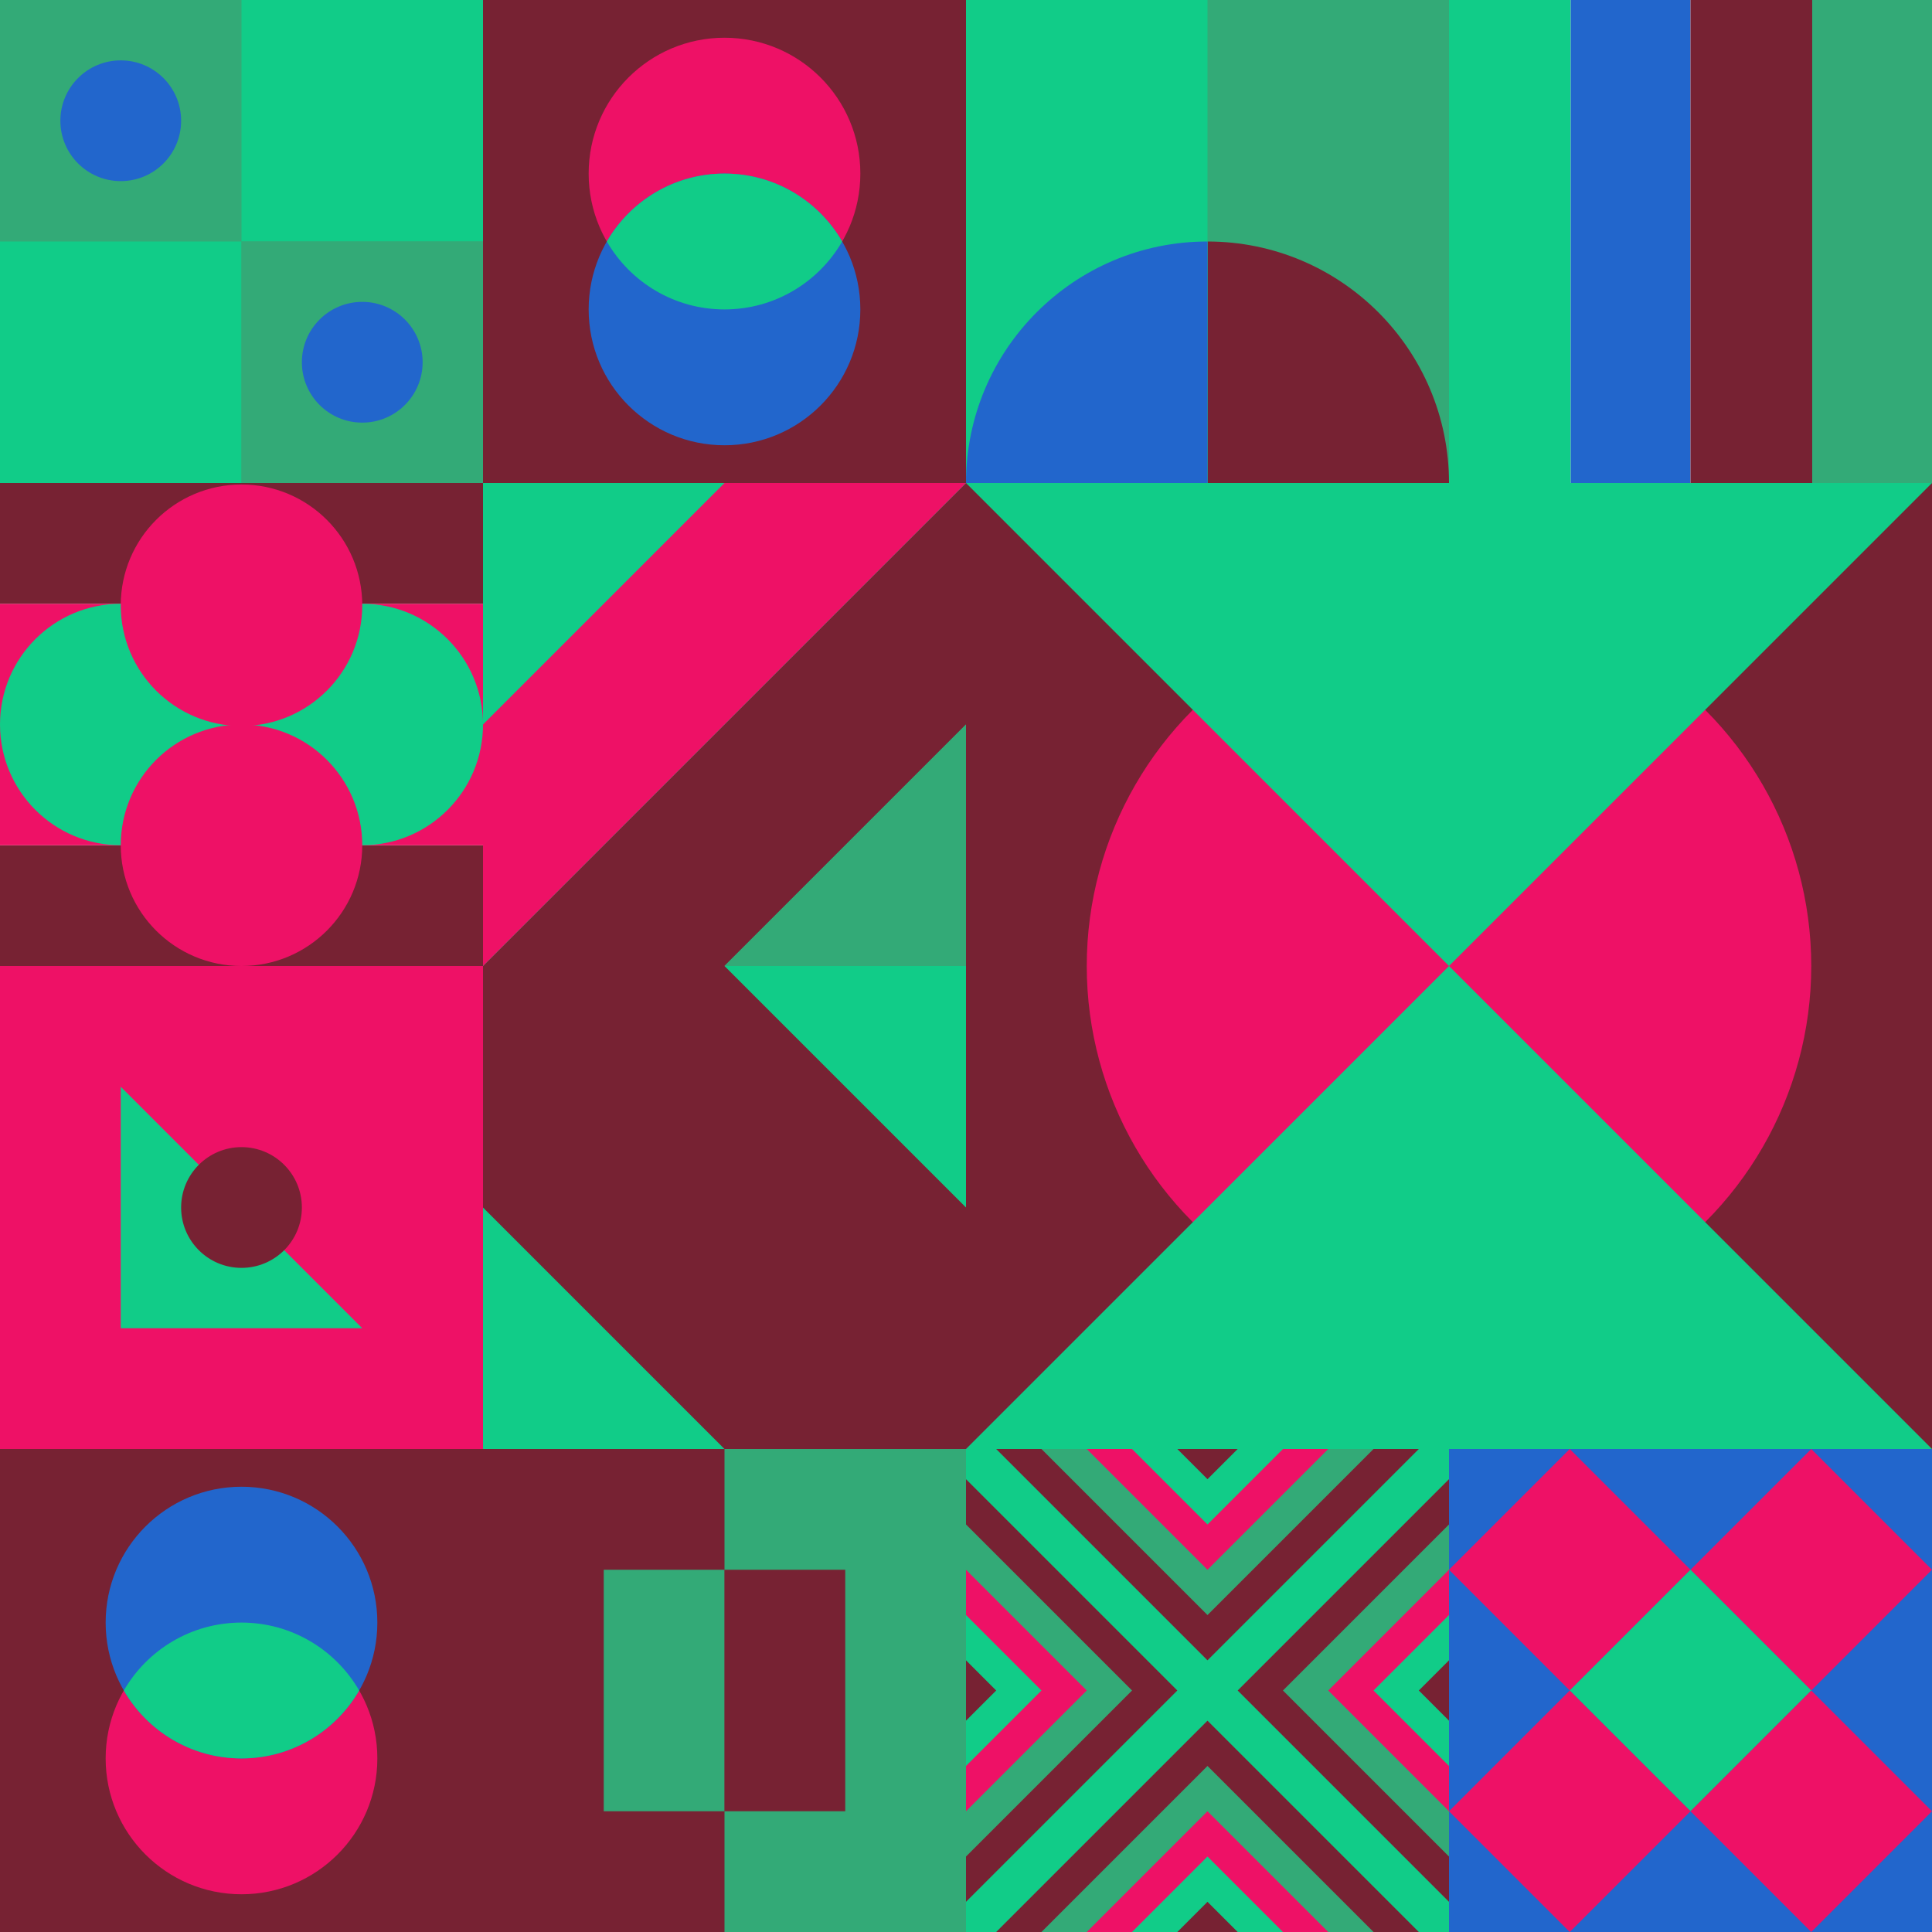 <svg id="geo" xmlns="http://www.w3.org/2000/svg" width="1280" height="1280" viewBox="0 0 1280 1280" fill="none" style="width:640px;height:640px"><g class="svg-image"><g class="block-0" transform="translate(0,0), scale(1), rotate(0, 160, 160)" height="320" width="320" clip-path="url(#trim)"><style>@keyframes geo-14-a0_t{0%,13.636%{transform:translate(80px,80px);animation-timing-function:ease-in-out}50%,63.636%{transform:translate(80px,240px);animation-timing-function:ease-in-out}to{transform:translate(240px,240px)}}@keyframes geo-14-a1_t{0%,13.636%{transform:translate(240px,240px);animation-timing-function:ease-in-out}50%,63.636%{transform:translate(240px,80px);animation-timing-function:ease-in-out}to{transform:translate(80px,80px)}}</style><rect width="320" height="320" fill="#33aa77"/><rect width="320" height="320" fill="#33aa77" transform="rotate(-90 160 160)"/><rect width="160" height="160" fill="#11cc88" transform="rotate(-90 160 0)"/><rect width="160" height="160" fill="#11cc88" transform="matrix(0 -1 -1 0 160 320)"/><rect width="160" height="160" fill="#33aa77" transform="matrix(0 -1 -1 0 320 320)"/><circle fill="#2266cc" transform="translate(80 80)" style="animation:2.2s ease-in-out infinite both geo-14-a0_t" r="40"/><circle fill="#2266cc" transform="translate(240 240)" style="animation:2.2s ease-in-out infinite both geo-14-a1_t" r="40"/></g><g class="block-1" transform="translate(320,0), scale(1), rotate(270, 160, 160)" height="320" width="320" clip-path="url(#trim)"><rect width="320" height="320" fill="#772233"/><circle cx="205" cy="160" r="90" fill="#ee1166"/><circle cx="115" cy="160" r="90" fill="#2266cc"/><path fill-rule="evenodd" clip-rule="evenodd" d="M160 237.959c26.901-15.561 45-44.646 45-77.959s-18.099-62.398-45-77.96c-26.901 15.562-45 44.647-45 77.96 0 33.313 18.099 62.398 45 77.959Z" fill="#11cc88"/></g><g class="block-2" transform="translate(640,0), scale(1), rotate(0, 160, 160)" height="320" width="320" clip-path="url(#trim)"><rect width="320" height="320" fill="#772233"/><rect y="320" width="320" height="320" transform="rotate(-90 0 320)" fill="#33aa77"/><path d="M160 320V160C248.366 160 320 231.634 320 320H160Z" fill="#772233"/><rect y="320" width="320" height="160" transform="rotate(-90 0 320)" fill="#11cc88"/><path d="M160 320V160C71.634 160 0 231.634 0 320H160Z" fill="#2266cc"/></g><g class="block-3" transform="translate(960,0), scale(1), rotate(0, 160, 160)" height="320" width="320" clip-path="url(#trim)"><rect width="320" height="320" fill="white"/><rect y="320" width="320" height="80.64" transform="rotate(-90 0 320)" fill="#11cc88"/><rect x="80.64" y="320" width="320" height="79.36" transform="rotate(-90 80.64 320)" fill="#2266cc"/><rect x="160" y="320" width="320" height="80.64" transform="rotate(-90 160 320)" fill="#772233"/><rect x="240.64" y="320" width="320" height="79.36" transform="rotate(-90 240.64 320)" fill="#33aa77"/></g><g class="block-4" transform="translate(0,320), scale(1), rotate(0, 160, 160)" height="320" width="320" clip-path="url(#trim)"><rect width="320" height="320" fill="white"/><rect y="240" width="320" height="80" fill="#772233"/><rect y="80" width="320" height="160" fill="#ee1166"/><rect width="320" height="80" fill="#772233"/><circle cx="240" cy="160" r="80" fill="#11cc88"/><circle cx="80" cy="160" r="80" fill="#11cc88"/><circle cx="160" cy="240" r="80" fill="#ee1166"/><circle cx="160" cy="81" r="80" fill="#ee1166"/></g><g class="block-5" transform="translate(320,320), scale(1), rotate(90, 160, 160)" height="320" width="320" clip-path="url(#trim)"><rect width="320" height="320" fill="#ee1166"/><rect width="320" height="320" fill="#11cc88"/><path d="M160 0H0L320 320V160L160 0Z" fill="#772233"/><path d="M0 0V160L160 320H320L0 0Z" fill="#ee1166"/><path d="M320 160V0H160L320 160Z" fill="#33aa77"/></g><g class="block-6" transform="translate(640,320), scale(2), rotate(0, 160, 160)" height="640" width="640" clip-path="url(#trim)"><style>@keyframes geo-56a0_t{0%,9.091%{transform:translate(160px,160px) scale(1,1);animation-timing-function:cubic-bezier(.4,0,.6,1)}50%,63.636%{transform:translate(160px,160px) scale(.8,.8);animation-timing-function:cubic-bezier(.4,0,.6,1)}to{transform:translate(160px,160px) scale(1,1)}}@keyframes geo-56a1_t{0%,9.091%,to{transform:translate(0,0);animation-timing-function:cubic-bezier(.4,0,.6,1)}50%,63.636%{transform:translate(0,96px);animation-timing-function:cubic-bezier(.4,0,.6,1)}}@keyframes geo-56a2_t{0%,9.091%,to{transform:translate(160px,80px) scaleY(-1) translate(-160px,-240px);animation-timing-function:cubic-bezier(.4,0,.6,1)}50%,63.636%{transform:translate(160px,-16px) scaleY(-1) translate(-160px,-240px);animation-timing-function:cubic-bezier(.4,0,.6,1)}}</style><rect width="320" height="320" fill="#772233"/><circle fill="#ee1166" transform="translate(160 160)" style="animation:2.2s ease-in-out infinite both geo-56a0_t" r="120"/><path d="M160 160 0 320h320L160 160Z" fill="#11cc88" style="animation:2.2s ease-in-out infinite both geo-56a1_t"/><path d="M160 160 0 320h320L160 160Z" fill="#11cc88" transform="matrix(1 0 0 -1 0 320)" style="animation:2.2s ease-in-out infinite both geo-56a2_t"/></g><g class="block-7" transform="translate(0,640), scale(1), rotate(180, 160, 160)" height="320" width="320" clip-path="url(#trim)"><style>@keyframes geo-70a0_t{0%,6.818%{transform:translate(160px,160px) rotate(0deg) translate(-160px,-160px);animation-timing-function:cubic-bezier(.4,0,.6,1)}25%,31.818%{transform:translate(160px,160px) rotate(90deg) translate(-160px,-160px);animation-timing-function:cubic-bezier(.4,0,.6,1)}50%,56.818%{transform:translate(160px,160px) rotate(180deg) translate(-160px,-160px);animation-timing-function:cubic-bezier(.4,0,.6,1)}75%,81.818%{transform:translate(160px,160px) rotate(270deg) translate(-160px,-160px);animation-timing-function:cubic-bezier(.4,0,.6,1)}to{transform:translate(160px,160px) rotate(360deg) translate(-160px,-160px)}}</style><rect width="320" height="320" fill="#ee1166"/><path d="M240 240V80H80l160 160Z" fill="#11cc88" style="animation:4.4s linear infinite both geo-70a0_t"/><circle cx="160" cy="160" fill="#772233" r="40"/></g><g class="block-8" transform="translate(320,640), scale(1), rotate(0, 160, 160)" height="320" width="320" clip-path="url(#trim)"><rect width="320" height="320" fill="#2266cc"/><rect width="320" height="320" fill="#11cc88"/><path fill-rule="evenodd" clip-rule="evenodd" d="M0 0H160L320 160V320H160L0 160V0Z" fill="#772233"/></g><g class="block-9" transform="translate(0,960), scale(1), rotate(90, 160, 160)" height="320" width="320" clip-path="url(#trim)"><rect width="320" height="320" fill="#772233"/><circle cx="205" cy="160" r="90" fill="#ee1166"/><circle cx="115" cy="160" r="90" fill="#2266cc"/><path fill-rule="evenodd" clip-rule="evenodd" d="M160 237.959c26.901-15.561 45-44.646 45-77.959s-18.099-62.398-45-77.96c-26.901 15.562-45 44.647-45 77.96 0 33.313 18.099 62.398 45 77.959Z" fill="#11cc88"/></g><g class="block-10" transform="translate(320,960), scale(1), rotate(0, 160, 160)" height="320" width="320" clip-path="url(#trim)"><style>@keyframes a1_t{0%,13.636%{transform:translate(120px,160px);animation-timing-function:cubic-bezier(.4,0,.6,1)}63.636%,to{transform:translate(120px,160px)}}@keyframes geo-1a0_t{0%,13.636%{transform:translate(-40px,-80px);animation-timing-function:cubic-bezier(.4,0,.6,1)}50%,63.636%{transform:translate(40px,-80px);animation-timing-function:cubic-bezier(.4,0,.6,1)}to{transform:translate(-40px,-80px)}}@keyframes geo-1a0_w{0%,13.636%{width:80px;animation-timing-function:cubic-bezier(.4,0,.6,1)}50%,63.636%{width:0;animation-timing-function:cubic-bezier(.4,0,.6,1)}to{width:80px}}@keyframes geo-1a2_t{0%,13.636%{transform:translate(160px,80px);animation-timing-function:cubic-bezier(.4,0,.6,1)}63.636%,to{transform:translate(160px,80px)}}@keyframes geo-1a2_w{0%,13.636%{width:80px;animation-timing-function:cubic-bezier(.4,0,.6,1)}50%,63.636%{width:0;animation-timing-function:cubic-bezier(.4,0,.6,1)}to{width:80px}}</style><rect width="320" height="320" fill="#772233"/><rect x="160" width="160" height="320" fill="#33aa77"/><g style="animation:2.2s linear infinite both a1_t"><rect width="80" height="160" fill="#33aa77" transform="translate(80 80)" style="animation:2.2s linear infinite both geo-1a0_t,2.2s linear infinite both geo-1a0_w"/></g><rect width="80" height="160" fill="#772233" transform="translate(160 80)" style="animation:2.2s linear infinite both geo-1a2_t,2.2s linear infinite both geo-1a2_w"/></g><g class="block-11" transform="translate(640,960), scale(1), rotate(90, 160, 160)" height="320" width="320" clip-path="url(#trim)"><rect width="320" height="320" fill="#772233"/><rect width="320" height="320" fill="#11cc88"/><path d="m160 180 140 140H20l140-140Z" fill="#772233"/><path d="m160 210 110 110H50l110-110Z" fill="#33aa77"/><path d="m160 240 80 80H80l80-80Z" fill="#ee1166"/><path d="m160 270 50 50H110l50-50Z" fill="#11cc88"/><path d="m160 300 20 20h-40l20-20ZM180 160 320 20v280L180 160Z" fill="#772233"/><path d="M210 160 320 50v220L210 160Z" fill="#33aa77"/><path d="m240 160 80-80v160l-80-80Z" fill="#ee1166"/><path d="m270 160 50-50v100l-50-50Z" fill="#11cc88"/><path d="m300 160 20-20v40l-20-20ZM140 160 0 20v280l140-140Z" fill="#772233"/><path d="M110 160 0 50v220l110-110Z" fill="#33aa77"/><path d="M80 160 0 80v160l80-80Z" fill="#ee1166"/><path d="M50 160 0 110v100l50-50Z" fill="#11cc88"/><path d="M20 160 0 140v40l20-20ZM160 140 20 0h280L160 140Z" fill="#772233"/><path d="M160 110 50 0h220L160 110Z" fill="#33aa77"/><path d="M160 80 80 0h160l-80 80Z" fill="#ee1166"/><path d="M160 50 110 0h100l-50 50Z" fill="#11cc88"/><path d="M160 20 140 0h40l-20 20Z" fill="#772233"/></g><g class="block-12" transform="translate(960,960), scale(1), rotate(270, 160, 160)" height="320" width="320" clip-path="url(#trim)"><rect width="320" height="320" fill="#2266cc"/><path d="M160 80L240 0L320 80L240 160L160 80Z" fill="#ee1166"/><path d="M160 240L240 160L320 240L240 320L160 240Z" fill="#ee1166"/><path d="M80 160L160 80L240 160L160 240L80 160Z" fill="#11cc88"/><path d="M0 80L80 0L160 80L80 160L0 80Z" fill="#ee1166"/><path d="M0 240L80 160L160 240L80 320L0 240Z" fill="#ee1166"/></g></g><clipPath id="trim"><rect width="320" height="320" fill="white"/></clipPath><filter id="noiseFilter"><feTurbulence baseFrequency="0.5" result="noise"/><feColorMatrix type="saturate" values="0.10"/><feBlend in="SourceGraphic" in2="noise" mode="multiply"/></filter><rect transform="translate(0,0)" height="1280" width="1280" filter="url(#noiseFilter)" opacity="0.4"/></svg>